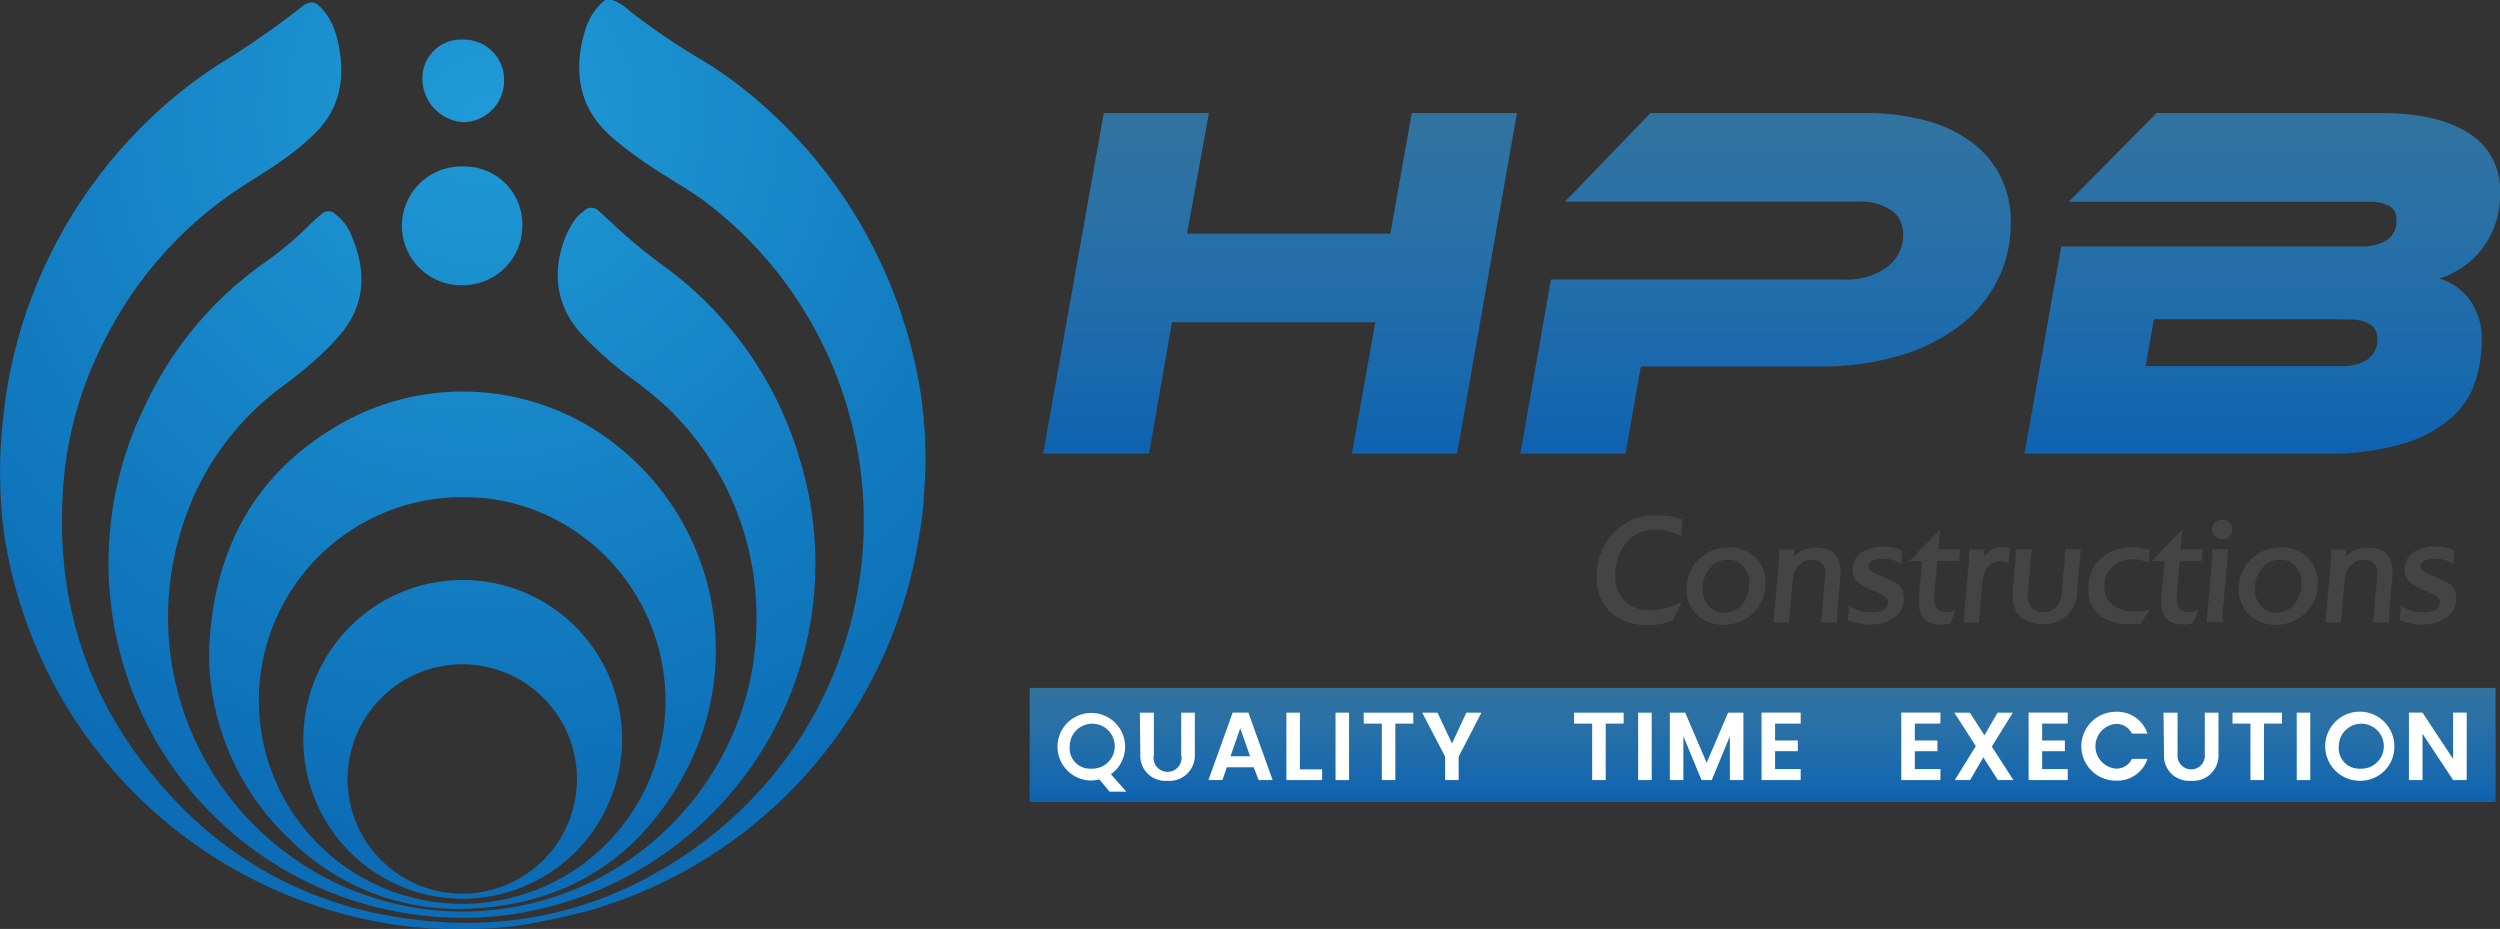 <svg id="Layer_1" data-name="Layer 1" xmlns="http://www.w3.org/2000/svg" xmlns:xlink="http://www.w3.org/1999/xlink" viewBox="0 0 356.56 132.49"><rect x="0" y="0" width="356.56" height="132.49" fill="#333333" stroke="none"/><defs><style>.cls-1{fill:url(#linear-gradient);}.cls-2{fill:#fff;}.cls-3{fill:url(#radial-gradient);}.cls-4{fill:url(#linear-gradient-2);}.cls-5{fill:url(#linear-gradient-3);}.cls-6{fill:url(#linear-gradient-4);}.cls-7{fill:#444445;stroke:#444445;stroke-miterlimit:10;stroke-width:0.2px;}</style><linearGradient id="linear-gradient" x1="251.39" y1="98.11" x2="251.39" y2="114.4" gradientUnits="userSpaceOnUse"><stop offset="0" stop-color="#318ecd" stop-opacity="0.7"/><stop offset="1" stop-color="#0e62af"/></linearGradient><radialGradient id="radial-gradient" cx="126.2" cy="197.46" r="104.51" gradientUnits="userSpaceOnUse"><stop offset="0" stop-color="#209ad6"/><stop offset="1" stop-color="#0c6db6"/></radialGradient><linearGradient id="linear-gradient-2" x1="240.08" y1="197.7" x2="240.08" y2="246.27" xlink:href="#linear-gradient"/><linearGradient id="linear-gradient-3" x1="309.27" y1="197.7" x2="309.27" y2="246.27" xlink:href="#linear-gradient"/><linearGradient id="linear-gradient-4" x1="380.09" y1="197.7" x2="380.09" y2="246.27" xlink:href="#linear-gradient"/></defs><title>HPB_newlogo</title><rect class="cls-1" x="146.86" y="98.11" width="209.07" height="16.28"/><path class="cls-2" d="M215.87,292l2.21,2.48h-2.4l-1.46-1.75a5,5,0,0,1-1.24.16,4.82,4.82,0,1,1,2.89-.89ZM213,291.2A3.21,3.21,0,1,0,210,288,2.9,2.9,0,0,0,213,291.2Z" transform="translate(-57.43 -181.57)"/><path class="cls-2" d="M220,283.21H222v6a2,2,0,1,0,3.9,0v-6h1.94v5.94a3.62,3.62,0,0,1-3.92,3.78,3.56,3.56,0,0,1-3.85-3.78Z" transform="translate(-57.43 -181.57)"/><path class="cls-2" d="M236.24,291h-3.83l-.63,1.83h-2l3.46-9.63h2.24l3.46,9.63h-2Zm-1.92-5.57-1.39,4h2.79Z" transform="translate(-57.43 -181.57)"/><path class="cls-2" d="M242.83,283.21v8.09H246v1.53h-5.1v-9.62Z" transform="translate(-57.43 -181.57)"/><path class="cls-2" d="M247.91,283.21h1.93v9.62h-1.93Z" transform="translate(-57.43 -181.57)"/><path class="cls-2" d="M251.92,283.21H259v1.56h-2.56v8.06h-1.93v-8.06h-2.57Z" transform="translate(-57.43 -181.57)"/><path class="cls-2" d="M260.27,283.21h2.18l2.07,4.4,2.05-4.4h2.15l-3.25,6.27v3.35h-1.93v-3.35Z" transform="translate(-57.43 -181.57)"/><path class="cls-2" d="M281.92,283.21H289v1.56h-2.56v8.06h-1.93v-8.06h-2.57Z" transform="translate(-57.43 -181.57)"/><path class="cls-2" d="M291.07,283.21H293v9.62h-1.93Z" transform="translate(-57.43 -181.57)"/><path class="cls-2" d="M295.59,283.21h2.19l3.06,7.15,3.06-7.15h2.18v9.62h-1.93v-6.26l-2.58,6.26h-1.46l-2.59-6.26v6.26h-1.93Z" transform="translate(-57.43 -181.57)"/><path class="cls-2" d="M314.25,284.77H310.6v2.41h3.24v1.53H310.6v2.55h3.65v1.57h-5.58V283.2h5.58Z" transform="translate(-57.43 -181.57)"/><path class="cls-2" d="M334.18,284.77h-3.65v2.41h3.23v1.53h-3.23v2.55h3.65v1.57H328.6V283.2h5.58Z" transform="translate(-57.43 -181.57)"/><path class="cls-2" d="M340.3,289.59l-1.89,3.24h-2.18l3-4.85-3.07-4.77h2.22l2.08,3.23,1.87-3.23h2.18l-3,4.84,3.08,4.78h-2.22Z" transform="translate(-57.43 -181.57)"/><path class="cls-2" d="M352.34,284.77h-3.65v2.41h3.24v1.53h-3.24v2.55h3.65v1.57h-5.58V283.2h5.58Z" transform="translate(-57.43 -181.57)"/><path class="cls-2" d="M359.19,283.09a4.53,4.53,0,0,1,4.52,3.11h-2.22a2.42,2.42,0,0,0-2.31-1.38,3.2,3.2,0,0,0,0,6.37,2.42,2.42,0,0,0,2.31-1.39h2.22a4.52,4.52,0,0,1-4.52,3.11,4.91,4.91,0,0,1,0-9.82Z" transform="translate(-57.43 -181.57)"/><path class="cls-2" d="M366,283.21H368v6a1.95,1.95,0,1,0,3.89,0v-6h1.95v5.94a3.62,3.62,0,0,1-3.93,3.78,3.56,3.56,0,0,1-3.84-3.78Z" transform="translate(-57.43 -181.57)"/><path class="cls-2" d="M375.84,283.21h7.05v1.56h-2.56v8.06H378.4v-8.06h-2.56Z" transform="translate(-57.43 -181.57)"/><path class="cls-2" d="M385,283.21h1.93v9.62H385Z" transform="translate(-57.43 -181.57)"/><path class="cls-2" d="M394,292.93a4.93,4.93,0,1,1,4.92-4.94A4.84,4.84,0,0,1,394,292.93Zm0-1.73a3.21,3.21,0,1,0-3-3.21A2.91,2.91,0,0,0,394,291.2Z" transform="translate(-57.43 -181.57)"/><path class="cls-2" d="M409.24,283.2v9.63h-1.93l-4.37-6.6v6.6H401V283.2h1.93l4.37,6.61V283.2Z" transform="translate(-57.43 -181.57)"/><path class="cls-3" d="M123.46,309.75a22.73,22.73,0,1,0-22.77-22.7A22.71,22.71,0,0,0,123.46,309.75Zm0-33.44A16.36,16.36,0,1,1,107,292.67,16.41,16.41,0,0,1,123.42,276.31Z" transform="translate(-57.43 -181.57)"/><path class="cls-3" d="M131,313.62l-1,.14,1.4-.14Z" transform="translate(-57.43 -181.57)"/><path class="cls-3" d="M189.37,244.77v-1.34h-.06c0-.55-.07-1.06-.11-1.52s0-.85-.09-1.28-.09-.74-.14-1.11c0-.18,0-.28,0-.28h0a69.71,69.71,0,0,0-3.55-14.49,71.79,71.79,0,0,0-7.06-14.17,68.94,68.94,0,0,0-12-13.9,59,59,0,0,0-9-6.66,96.09,96.09,0,0,1-10.16-6.91,6.84,6.84,0,0,0-2.48-1.55h-1a8.82,8.82,0,0,0-2.8,4.22c-.17.53-.32,1.06-.44,1.59-1.2,5.49,0,10.2,4.41,13.93a57.82,57.82,0,0,0,6.48,4.74c2.39,1.54,4.88,2.92,7.12,4.67A56.73,56.73,0,0,1,174.92,231a57.16,57.16,0,0,1-17.65,71c-13.35,9.82-28.35,13.13-44.63,10.12a54.67,54.67,0,0,1-30.29-16.44C70.19,282.88,65,267.6,66.52,250a53.64,53.64,0,0,1,6.09-20.4,56.11,56.11,0,0,1,20-21.85c2-1.26,4-2.51,5.89-3.9a34.77,34.77,0,0,0,3.88-3.29c3.34-3.3,4.22-7.33,3.48-11.81-.4-2.4-1.08-4.68-3-6.42a1.39,1.39,0,0,0-1.5-.32,2.54,2.54,0,0,0-.77.43A119.35,119.35,0,0,1,90,189.9,65.42,65.42,0,0,0,76.35,201a68.74,68.74,0,0,0-17.7,34.78c-.42,2.19-.65,4.4-.91,6.62h0v.09c0,.22-.09.89-.15,1.89a67.76,67.76,0,0,0,.11,10.37s0,.07,0,.11l0,.26c.06.59.13,1.19.21,1.79h0c.09.7.2,1.4.32,2.1a66.25,66.25,0,0,0,49.22,53.19c1.56.39,3.14.72,4.73,1,.54.1,1.84.32,3.69.53l1.36.13h.23l1,.08.08.05h.83a63.23,63.23,0,0,0,8.66-.07h0a54.23,54.23,0,0,0,6.59-.91s4.61-.94,6.88-1.59a66.07,66.07,0,0,0,46.91-52.8,48.29,48.29,0,0,0,.78-5.89h0v-.14c0-.52.07-1,.1-1.54h0v-.18C189.47,248.61,189.45,246.53,189.37,244.77Z" transform="translate(-57.43 -181.57)"/><path class="cls-3" d="M105.27,212.13a1.36,1.36,0,0,0-2,0c-.51.4-1,.83-1.45,1.27a48.77,48.77,0,0,1-6,5.17,51.5,51.5,0,0,0-17.77,21,50.89,50.89,0,0,0-3.61,34.68,50.37,50.37,0,0,0,48.88,38.21,45.84,45.84,0,0,0,8.75-.76,50.57,50.57,0,0,0,39.51-64.35,52.12,52.12,0,0,0-18.61-27.19,83.26,83.26,0,0,1-7.12-5.72c-1-.91-1.94-1.82-2.94-2.69a1.44,1.44,0,0,0-2.18-.1,6.2,6.2,0,0,0-1.89,2.15c-2.2,4-3.28,10.2,1.53,15.42a51.72,51.72,0,0,0,6.31,5.71,65.53,65.53,0,0,1,5.89,4.73,41.31,41.31,0,0,1,12.73,31.26,40.45,40.45,0,0,1-4.4,17.57,42,42,0,0,1-77.41-32,39.39,39.39,0,0,1,14-19.65q2.39-1.74,4.62-3.68a39.08,39.08,0,0,0,3.65-3.63c3.84-4.41,4-9.27,1.77-14.42A6.78,6.78,0,0,0,105.27,212.13Z" transform="translate(-57.43 -181.57)"/><path class="cls-3" d="M107.51,241.21c-13.32,6.94-19.69,18.31-20.25,33.14,0,.46,0,.92,0,1.38a36.49,36.49,0,0,0,11.37,25.43,34,34,0,0,0,25.88,10c14.16-.65,24.59-7.57,31-20.1a37.12,37.12,0,0,0-8.86-44.91A35.26,35.26,0,0,0,107.51,241.21Zm44.84,40.37a29,29,0,1,1-28.66-29.1C139.45,252.49,152.36,265.6,152.35,281.58Z" transform="translate(-57.43 -181.57)"/><path class="cls-3" d="M123.41,222.25a8.46,8.46,0,0,0,8.51-8.42,8.24,8.24,0,0,0-8.33-8.51,8.47,8.47,0,1,0-.18,16.93Z" transform="translate(-57.43 -181.57)"/><path class="cls-3" d="M123.57,199a5.94,5.94,0,0,0,5.76-6,5.74,5.74,0,0,0-5.88-5.78,5.51,5.51,0,0,0-5.78,5.52A6.25,6.25,0,0,0,123.57,199Z" transform="translate(-57.43 -181.57)"/><path class="cls-4" d="M265.24,246.27h-15l3.34-18.74h-29l-3.27,18.74h-15.1l8.64-48.57h15l-3.12,17.2h29l3.05-17.2h15Z" transform="translate(-57.43 -181.57)"/><path class="cls-5" d="M344.22,213.31a18,18,0,0,1-1.92,8.27,19.21,19.21,0,0,1-5.44,6.5,26.46,26.46,0,0,1-8.61,4.25,39.82,39.82,0,0,1-11.4,1.52h-25.4l-2.18,12.42h-15l4.36-24.83h41.82a9.57,9.57,0,0,0,6.17-1.82,5.71,5.71,0,0,0,2.25-4.64,4.07,4.07,0,0,0-1.64-3.38,7.75,7.75,0,0,0-4.83-1.27H280.63l12.19-12.63h30.5a32.32,32.32,0,0,1,9,1.12,19.21,19.21,0,0,1,6.54,3.2,13.86,13.86,0,0,1,4,4.93A14.5,14.5,0,0,1,344.22,213.31Z" transform="translate(-57.43 -181.57)"/><path class="cls-6" d="M405.35,221.29a8.4,8.4,0,0,1,4.32,3.05,9.35,9.35,0,0,1,1.71,5.81,19.4,19.4,0,0,1-.91,5.84,11.85,11.85,0,0,1-3.41,5.16,18.6,18.6,0,0,1-6.86,3.7,37.62,37.62,0,0,1-11.33,1.42H346.18l5.23-29.55h43a6.55,6.55,0,0,0,3.34-.84,3.16,3.16,0,0,0,1.45-3,2,2,0,0,0-1.13-2,5.85,5.85,0,0,0-2.57-.54h-43L365,197.7h32.16q7.91,0,12.38,2.86a9.5,9.5,0,0,1,4.46,8.53,13.11,13.11,0,0,1-.76,4.65,12.55,12.55,0,0,1-2,3.56,11.39,11.39,0,0,1-2.76,2.5A12.72,12.72,0,0,1,405.35,221.29Zm-40.73,5.81-1.16,6.68h27.66a6.6,6.6,0,0,0,4.07-1,3.45,3.45,0,0,0,1.3-2.9q0-2.76-4.21-2.76Z" transform="translate(-57.43 -181.57)"/><path class="cls-7" d="M297.3,255.74l-.18,2.18a7.41,7.41,0,0,0-3.61-.9,5.29,5.29,0,0,0-4.29,2,7,7,0,0,0-1.51,4.57A5.21,5.21,0,0,0,289,267.3a4.76,4.76,0,0,0,3.63,1.36,8.8,8.8,0,0,0,4.45-1.06L295.93,270a9.06,9.06,0,0,1-3.6.6,7.25,7.25,0,0,1-5.13-1.77,6.44,6.44,0,0,1-1.91-5,8.65,8.65,0,0,1,2.28-6.11,7.77,7.77,0,0,1,6-2.55A11,11,0,0,1,297.3,255.74Z" transform="translate(-57.43 -181.57)"/><path class="cls-7" d="M303.24,270.57a5.12,5.12,0,0,1-3.7-1.39,4.73,4.73,0,0,1-1.45-3.6,5.6,5.6,0,0,1,1.7-4.16,5.75,5.75,0,0,1,4.2-1.67,5.14,5.14,0,0,1,3.68,1.38,4.74,4.74,0,0,1,1.46,3.61,5.6,5.6,0,0,1-1.7,4.15A5.74,5.74,0,0,1,303.24,270.57Zm3.8-5.76a3.75,3.75,0,0,0-.85-2.5,2.88,2.88,0,0,0-2.31-1,3.32,3.32,0,0,0-2.71,1.32,4.42,4.42,0,0,0-1,2.9A3.76,3.76,0,0,0,301,268a3,3,0,0,0,2.36,1.06,3.3,3.3,0,0,0,2.7-1.32A4.43,4.43,0,0,0,307,264.81Z" transform="translate(-57.43 -181.57)"/><path class="cls-7" d="M319.36,270.24h-2.09l.58-6.49v-.35a1.82,1.82,0,0,0-2.05-2.07,2.52,2.52,0,0,0-1.89.8,3.14,3.14,0,0,0-.88,1.95l-.55,6.16h-2l.72-8.21a14.11,14.11,0,0,0,.07-2h1.94l0,1.19a3.84,3.84,0,0,1,3.21-1.45c2.27,0,3.41,1.1,3.41,3.32a4,4,0,0,1,0,.59l-.4,4.56A15.79,15.79,0,0,0,319.36,270.24Z" transform="translate(-57.43 -181.57)"/><path class="cls-7" d="M324.2,270.53a8.11,8.11,0,0,1-3.12-.58l.15-1.8a6.11,6.11,0,0,0,3.15.86c1.61,0,2.42-.52,2.42-1.54a1,1,0,0,0-.33-.78,7.56,7.56,0,0,0-1.91-1,7.4,7.4,0,0,1-1.87-1,2.25,2.25,0,0,1-.93-1.8,2.78,2.78,0,0,1,1.37-2.55,6.49,6.49,0,0,1,5.52-.18l-.13,1.65a5.11,5.11,0,0,0-2.62-.64c-1.38,0-2.07.41-2.07,1.21,0,.44.43.85,1.3,1.21,1.48.63,2.29,1,2.42,1.06a2.43,2.43,0,0,1,1.32,2.13,3.2,3.2,0,0,1-1.43,2.86A5.76,5.76,0,0,1,324.2,270.53Z" transform="translate(-57.43 -181.57)"/><path class="cls-7" d="M336.9,260l-.13,1.47h-3.13l-.44,5c0,.22,0,.41,0,.59,0,1.26.59,1.89,1.76,1.89a3.85,3.85,0,0,0,1.25-.2l-.72,1.65a4.23,4.23,0,0,1-1.23.14q-3.06,0-3.06-3.06c0-.21,0-.43,0-.66l.48-5.33H330l4-4.13-.22,2.66Z" transform="translate(-57.43 -181.57)"/><path class="cls-7" d="M344,259.81l-.17,1.89a2.68,2.68,0,0,0-1-.19q-2.49,0-2.78,3.38v0l-.48,5.37h-2l.73-8.21a15.62,15.62,0,0,0,.06-2l1.94,0v1.34A3.07,3.07,0,0,1,343,259.7,4.45,4.45,0,0,1,344,259.81Z" transform="translate(-57.43 -181.57)"/><path class="cls-7" d="M354.1,260l-.53,6a4.49,4.49,0,0,1-4.88,4.47,4.49,4.49,0,0,1-3-1,3.62,3.62,0,0,1-1.1-2.87c0-.21,0-.42,0-.64l.35-4A11.76,11.76,0,0,0,345,260h2.09l-.55,6.25v.37a2.32,2.32,0,0,0,.61,1.72,2.24,2.24,0,0,0,1.68.62,2.58,2.58,0,0,0,1.93-.74,3.14,3.14,0,0,0,.82-2l.55-6.25Z" transform="translate(-57.43 -181.57)"/><path class="cls-7" d="M363.93,260.08l-.13,1.6a5.33,5.33,0,0,0-2.17-.44,4.21,4.21,0,0,0-3,1.09,3.83,3.83,0,0,0-1.16,2.92,3.19,3.19,0,0,0,1.38,2.81,5.45,5.45,0,0,0,3.15.82,8.59,8.59,0,0,0,1.78-.2l-1.12,1.76c-.44,0-.92.06-1.43.06a6.81,6.81,0,0,1-4.11-1.14,4.49,4.49,0,0,1-1.74-3.81,5.56,5.56,0,0,1,1.93-4.42,6.27,6.27,0,0,1,4.29-1.41A7.71,7.71,0,0,1,363.93,260.08Z" transform="translate(-57.43 -181.57)"/><path class="cls-7" d="M371.48,260l-.13,1.47h-3.13l-.44,5c0,.22,0,.41,0,.59,0,1.26.59,1.89,1.76,1.89a3.86,3.86,0,0,0,1.26-.2l-.73,1.65a4.23,4.23,0,0,1-1.23.14q-3.06,0-3.06-3.06c0-.21,0-.43,0-.66l.49-5.33h-1.72l4-4.13-.22,2.66Z" transform="translate(-57.43 -181.57)"/><path class="cls-7" d="M375.13,260l-.72,8.19a14.41,14.41,0,0,0-.07,2h-2.09l.73-8.2a15.5,15.5,0,0,0,.06-2Zm.57-2.9a1.19,1.19,0,0,1-.38.9,1.26,1.26,0,0,1-.91.37,1.28,1.28,0,1,1,0-2.55,1.27,1.27,0,0,1,.91.38A1.19,1.19,0,0,1,375.7,257.13Z" transform="translate(-57.43 -181.57)"/><path class="cls-7" d="M382,270.57a5.1,5.1,0,0,1-3.69-1.39,4.74,4.74,0,0,1-1.46-3.6,5.57,5.57,0,0,1,1.71-4.16,5.73,5.73,0,0,1,4.19-1.67,5.14,5.14,0,0,1,3.68,1.38,4.75,4.75,0,0,1,1.47,3.61,5.61,5.61,0,0,1-1.71,4.15A5.72,5.72,0,0,1,382,270.57Zm3.81-5.76a3.76,3.76,0,0,0-.86-2.5,2.86,2.86,0,0,0-2.31-1,3.33,3.33,0,0,0-2.71,1.32,4.42,4.42,0,0,0-1,2.9,3.76,3.76,0,0,0,.82,2.46,2.92,2.92,0,0,0,2.35,1.06,3.33,3.33,0,0,0,2.71-1.32A4.43,4.43,0,0,0,385.76,264.81Z" transform="translate(-57.43 -181.57)"/><path class="cls-7" d="M398.08,270.24H396l.57-6.49v-.35a1.82,1.82,0,0,0-2.05-2.07,2.54,2.54,0,0,0-1.89.8,3.2,3.2,0,0,0-.88,1.95l-.55,6.16h-2l.73-8.21a15.36,15.36,0,0,0,.06-2h1.94l0,1.19a3.84,3.84,0,0,1,3.21-1.45c2.28,0,3.41,1.1,3.41,3.32a4,4,0,0,1,0,.59l-.4,4.56A15.36,15.36,0,0,0,398.08,270.24Z" transform="translate(-57.43 -181.57)"/><path class="cls-7" d="M402.92,270.53a8.2,8.2,0,0,1-3.13-.58l.16-1.8a6.08,6.08,0,0,0,3.14.86c1.62,0,2.42-.52,2.42-1.54a1,1,0,0,0-.33-.78,7.37,7.37,0,0,0-1.91-1,7.58,7.58,0,0,1-1.87-1,2.24,2.24,0,0,1-.92-1.8,2.77,2.77,0,0,1,1.36-2.55,5.48,5.48,0,0,1,3-.71,5.37,5.37,0,0,1,2.57.53l-.13,1.65a5.09,5.09,0,0,0-2.62-.64c-1.38,0-2.07.41-2.07,1.21,0,.44.44.85,1.3,1.21,1.48.63,2.29,1,2.42,1.06a2.43,2.43,0,0,1,1.32,2.13,3.2,3.2,0,0,1-1.43,2.86A5.72,5.72,0,0,1,402.92,270.53Z" transform="translate(-57.43 -181.57)"/></svg>